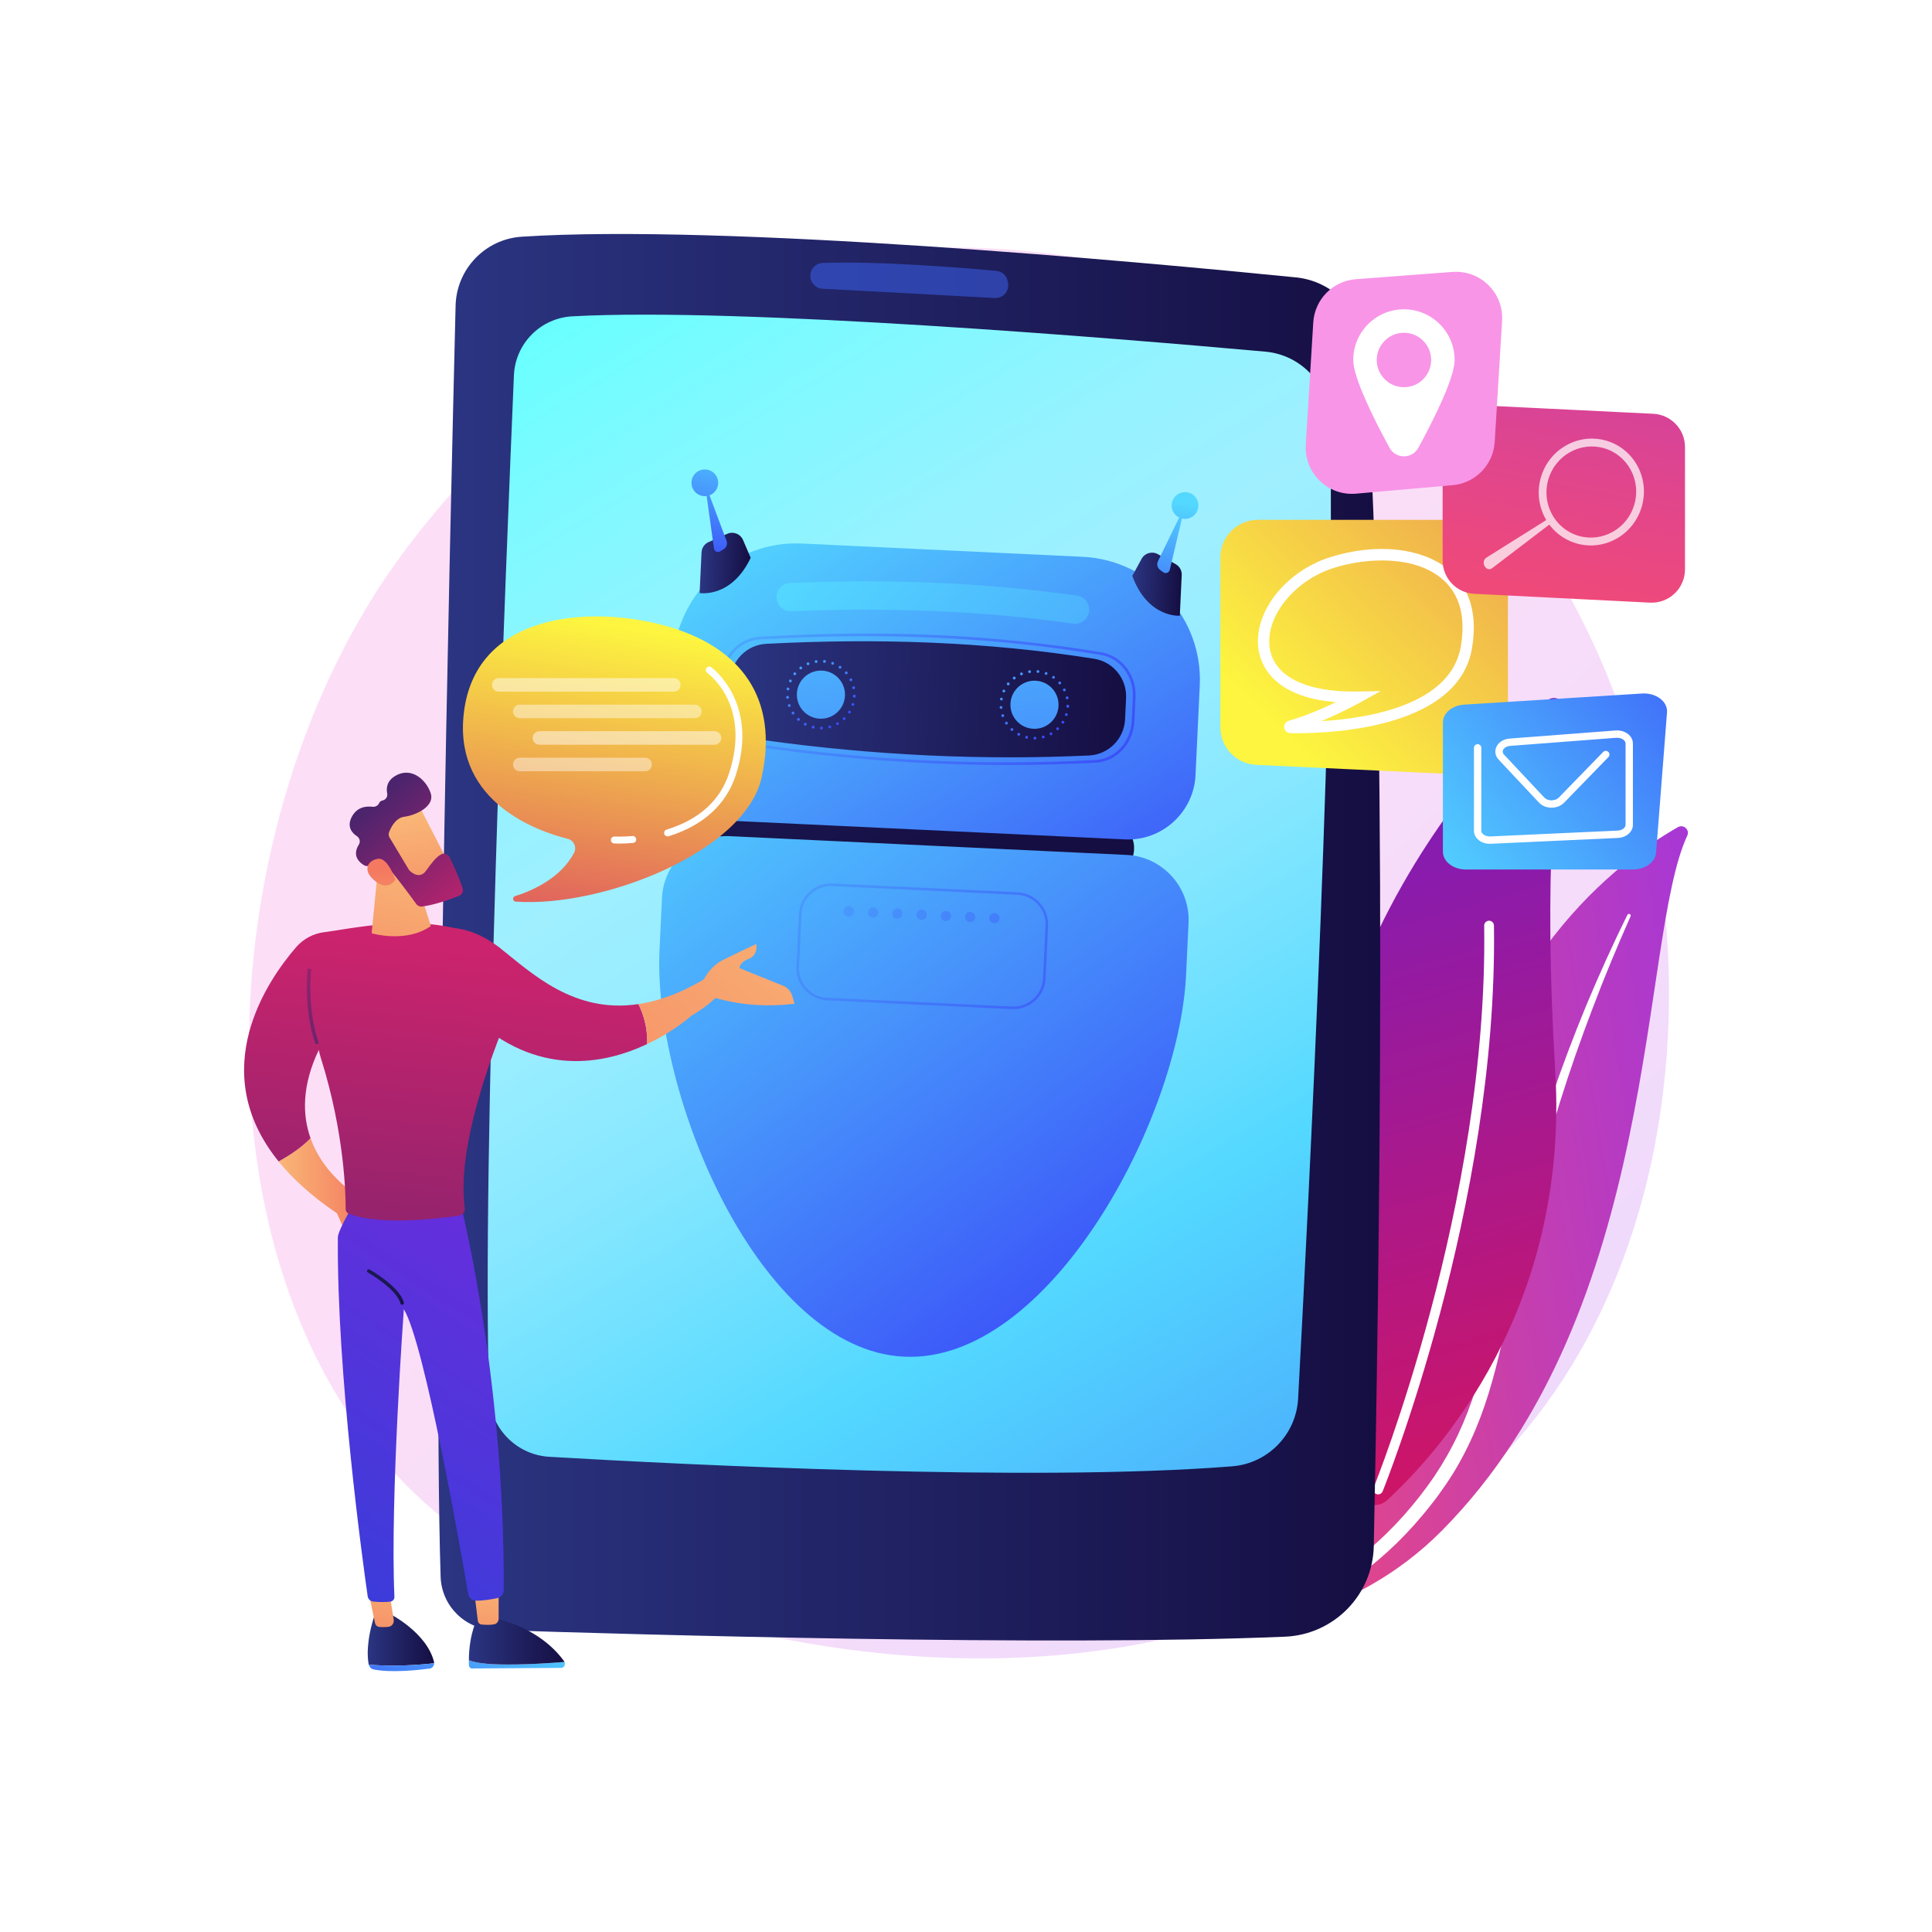 <svg xmlns="http://www.w3.org/2000/svg" xmlns:xlink="http://www.w3.org/1999/xlink" x="0px" y="0px" viewBox="0 0 3710 3710" style="enable-background:new 0 0 3710 3710;" xml:space="preserve"><g id="Background">	<g>		<g>			<rect style="fill:#FFFFFF;" width="3710" height="3710"></rect>		</g>	</g></g><g id="Illustration">	<g>		<linearGradient id="SVGID_1_" gradientUnits="userSpaceOnUse" x1="3454.125" y1="3626.541" x2="1531.41" y2="1579.78">			<stop offset="0" style="stop-color:#B37CFF"></stop>			<stop offset="1" style="stop-color:#F895E7"></stop>		</linearGradient>		<path style="opacity:0.3;fill:url(#SVGID_1_);" d="M2876.832,2805.389c-70.979,73.163-134.488,116.17-183.113,148.637   c-474.229,316.647-1016.326,225.382-1183.929,194.188c-270.406-50.328-498.667-85.833-694.783-263.016   C369.371,2482.583,391.046,1642.7,731.566,1122.429c40.376-61.689,380.38-565.682,923.65-636.698   c13.288-1.737,23.202-2.726,31.885-3.645c84.042-8.898,604.838-55.861,1029.494,299.916   c60.788,50.928,158.612,142.788,249.327,282.891C3297.619,1577.169,3298.67,2370.574,2876.832,2805.389z"></path>		<g>							<linearGradient id="SVGID_00000112625340481244625080000017851305017714469248_" gradientUnits="userSpaceOnUse" x1="132.366" y1="3486.225" x2="1211.642" y2="3486.225" gradientTransform="matrix(-0.988 0.155 0.155 0.988 2936.613 -1193.89)">				<stop offset="0" style="stop-color:#A737D5"></stop>				<stop offset="1" style="stop-color:#EF497A"></stop>			</linearGradient>			<path style="fill:url(#SVGID_00000112625340481244625080000017851305017714469248_);" d="M3240.053,1604.678    c5.222-11.193-7.188-22.459-17.921-16.347c-108.994,62.057-382.774,260.566-434.782,710.206    c-65.253,564.141-227.594,736.619-399.088,824.368c0,0,208.979-10.349,380.65-183.692    C3190.403,2513.615,3147.201,1803.693,3240.053,1604.678z"></path>			<path style="fill:#FFFFFF;" d="M3131.172,1759.561c-25.818,58.333-50.472,117.144-72.94,176.773    c-22.777,59.5-43.741,119.664-62.799,180.394c-18.823,60.798-36.503,121.94-51.56,183.743    c-15.333,61.732-27.998,124.052-40.495,186.668c-12.839,62.51-25.418,125.555-44.489,187.505    c-18.975,61.837-45.636,122.403-82.574,176.302c-9.223,13.429-18.726,26.742-28.919,39.362    c-9.964,12.815-20.497,25.192-31.248,37.375c-21.628,24.265-44.903,47.136-69.77,68.176    c-49.847,41.959-106.046,76.295-165.174,102.568c-6.223,2.765-13.509-0.038-16.275-6.262c-2.715-6.111-0.061-13.247,5.928-16.121    l0.042-0.02c14.2-6.797,28.305-13.749,42.052-21.305c6.935-3.669,13.693-7.638,20.523-11.478    c6.675-4.094,13.513-7.93,20.055-12.226c26.451-16.736,51.696-35.31,75.441-55.658c47.64-40.419,89.485-88.167,124.863-139.595    c17.404-25.922,32.867-53.081,46.187-81.336c13.299-28.268,24.448-57.601,33.93-87.593    c18.979-60.017,31.945-122.315,45.233-184.729c13.372-62.411,27.238-125.035,43.659-186.991    c8.126-30.996,16.808-61.843,26.038-92.519c4.526-15.364,9.35-30.637,14.145-45.916c4.942-15.234,9.967-30.438,15.115-45.598    c20.705-60.605,43.25-120.549,67.656-179.698c24.689-59.031,50.938-117.387,79.389-174.633c0.814-1.637,2.799-2.303,4.435-1.49    C3131.208,1756.05,3131.88,1757.954,3131.172,1759.561z"></path>		</g>		<g>			<g>									<linearGradient id="SVGID_00000181776088115897199180000006418767267456413318_" gradientUnits="userSpaceOnUse" x1="-3492.276" y1="-205.435" x2="-2095.894" y2="-205.435" gradientTransform="matrix(-0.276 -0.961 -0.961 0.276 1836.449 -511.584)">					<stop offset="0" style="stop-color:#CE1567"></stop>					<stop offset="1" style="stop-color:#7A1DBC"></stop>				</linearGradient>				<path style="fill:url(#SVGID_00000181776088115897199180000006418767267456413318_);" d="M2608.746,2868.097     c8.292,22.523,36.892,29.259,54.576,13.032c97.583-89.532,350.59-367.622,323.185-823.976     c-23.143-385.37,0.93-596.533,18.501-691.636c3.715-20.11-20.402-33.275-35.334-19.302     C2804.925,1500.38,2308.295,2051.947,2608.746,2868.097z"></path>				<path style="fill:#FFFFFF;" d="M2641.244,2868.116c0.498,0.326,1.032,0.608,1.604,0.841c4.79,1.957,10.261-0.341,12.218-5.131     c2.218-5.431,221.716-549.276,213.744-1086.561c-0.079-5.17-4.334-9.304-9.51-9.232c-5.175,0.079-9.307,4.334-9.232,9.51     c7.916,533.374-210.148,1073.802-212.35,1079.197C2635.992,2860.96,2637.569,2865.706,2641.244,2868.116z"></path>			</g>		</g>		<g>			<g>									<linearGradient id="SVGID_00000179617956500896304280000003760134665113352119_" gradientUnits="userSpaceOnUse" x1="841.73" y1="1799.778" x2="2650.445" y2="1799.778">					<stop offset="0" style="stop-color:#2B3582"></stop>					<stop offset="1" style="stop-color:#150E42"></stop>				</linearGradient>				<path style="fill:url(#SVGID_00000179617956500896304280000003760134665113352119_);" d="M874.874,587.005     c-10.668,430.324-45.267,1914.675-28.75,2440.684c1.75,55.726,46.422,100.453,102.146,102.277     c275.61,9.019,1068.463,31.879,1519.268,12.966c93.896-3.939,168.563-79.996,170.513-173.954     c9.368-451.681,30.036-1722.087-19.09-2304.06c-5.885-69.729-60.615-125.257-130.245-132.223     c-300.152-30.027-1097.35-103.423-1486.818-78.149C931.658,459.103,876.618,516.637,874.874,587.005z"></path>									<linearGradient id="SVGID_00000030456440156366985590000015477043240778176641_" gradientUnits="userSpaceOnUse" x1="1044.076" y1="573.649" x2="3353.263" y2="4411.454">					<stop offset="0.013" style="stop-color:#6AFFFF"></stop>					<stop offset="0.071" style="stop-color:#7CFAFF"></stop>					<stop offset="0.169" style="stop-color:#96F2FF"></stop>					<stop offset="0.228" style="stop-color:#9FEFFF"></stop>					<stop offset="0.277" style="stop-color:#98EDFF"></stop>					<stop offset="0.347" style="stop-color:#85E7FF"></stop>					<stop offset="0.431" style="stop-color:#65DDFF"></stop>					<stop offset="0.472" style="stop-color:#53D8FF"></stop>					<stop offset="0.964" style="stop-color:#3840F7"></stop>				</linearGradient>				<path style="fill:url(#SVGID_00000030456440156366985590000015477043240778176641_);" d="M986.863,720.716     c-15.054,352.432-62.534,1524.892-47.464,1958.444c2.202,63.37,52.148,114.608,115.447,118.313     c260.623,15.252,929.098,48.881,1311.368,18.27c68.834-5.511,122.85-61.18,126.564-130.134     c19.373-359.556,74.994-1451.28,60.549-1879.973c-2.305-68.388-55.28-124.24-123.434-130.359     c-281.952-25.315-1006.103-85.549-1330.944-67.825C1037.97,610.778,989.468,659.701,986.863,720.716z"></path>				<path style="opacity:0.5;fill:#3F67F9;" d="M1556.015,529.738L1556.015,529.738c0,13.204,10.291,24.094,23.476,24.784     c65.098,3.409,248.478,13.055,330.433,17.81c16.159,0.938,28.842-13.588,25.777-29.481l-0.523-2.712     c-2.092-10.845-11.086-19.008-22.084-20.015c-55.398-5.076-222.557-19.151-333.31-15.198     C1566.48,505.402,1556.015,516.425,1556.015,529.738z"></path>			</g>			<g>									<linearGradient id="SVGID_00000040538196094676426230000010545386849405064074_" gradientUnits="userSpaceOnUse" x1="1344.487" y1="532.376" x2="1920.046" y2="1629.751" gradientTransform="matrix(0.999 0.047 -0.047 0.999 -34.282 -48.2)">					<stop offset="0" style="stop-color:#2B3582"></stop>					<stop offset="1" style="stop-color:#150E42"></stop>				</linearGradient>				<path style="fill:url(#SVGID_00000040538196094676426230000010545386849405064074_);" d="M2119.657,1684.12l-685.591-32.431     c-30.519-1.444-54.308-27.595-52.864-58.113v0c1.443-30.518,27.595-54.307,58.113-52.863l685.591,32.43     c30.519,1.444,54.308,27.595,52.864,58.114l0,0C2176.326,1661.775,2150.175,1685.563,2119.657,1684.12z"></path>									<linearGradient id="SVGID_00000025425245935515013970000013760645402173519512_" gradientUnits="userSpaceOnUse" x1="1601.959" y1="901.422" x2="2316.348" y2="1930.481" gradientTransform="matrix(0.999 0.047 -0.047 0.999 -34.282 -48.2)">					<stop offset="0" style="stop-color:#53D8FF"></stop>					<stop offset="1" style="stop-color:#3840F7"></stop>				</linearGradient>				<path style="fill:url(#SVGID_00000025425245935515013970000013760645402173519512_);" d="M2295.746,1488.536     c-3.368,71.21-64.387,126.717-135.598,123.349l-752.177-35.581c-71.21-3.368-126.717-64.387-123.348-135.598l8.146-172.22     c6.138-129.761,117.328-230.906,247.089-224.768l539.266,25.509c129.761,6.138,230.907,117.328,224.769,247.089     L2295.746,1488.536z"></path>									<linearGradient id="SVGID_00000107571087757125354470000014114811964402550162_" gradientUnits="userSpaceOnUse" x1="1428.913" y1="1309.176" x2="2428.805" y2="2563.361" gradientTransform="matrix(0.999 0.047 -0.047 0.999 -34.282 -48.2)">					<stop offset="0" style="stop-color:#53D8FF"></stop>					<stop offset="1" style="stop-color:#3840F7"></stop>				</linearGradient>				<path style="fill:url(#SVGID_00000107571087757125354470000014114811964402550162_);" d="M1401.501,1605.658l762.318,36.06     c68.421,3.237,121.755,61.866,118.518,130.288l-4.731,100.018c-13.153,278.059-263.317,746.348-541.375,733.194h-0.001     c-278.059-13.153-482.901-502.965-469.748-781.024l4.731-100.018C1274.45,1655.755,1333.079,1602.422,1401.501,1605.658z"></path>				<g>											<linearGradient id="SVGID_00000028324265318364167010000012894829098577414547_" gradientUnits="userSpaceOnUse" x1="1499.142" y1="1302.915" x2="2259.858" y2="1302.915" gradientTransform="matrix(0.999 0.047 -0.047 0.999 -34.282 -48.2)">						<stop offset="0" style="stop-color:#2B3582"></stop>						<stop offset="1" style="stop-color:#150E42"></stop>					</linearGradient>					<path style="fill:url(#SVGID_00000028324265318364167010000012894829098577414547_);" d="M2160.46,1381.333      c-1.775,37.521-31.752,67.664-69.274,69.414c-203.094,9.471-412.867,0.122-627.864-29.894      c-37.306-5.209-64.509-38.068-62.729-75.694l1.866-39.446c1.769-37.404,31.596-67.458,68.991-69.396      c210.818-10.923,420.915-4.645,629.874,28.782c36.568,5.85,62.817,38.447,61.067,75.438L2160.46,1381.333z"></path>					<g>													<linearGradient id="SVGID_00000089574340499100206910000002778800689064961455_" gradientUnits="userSpaceOnUse" x1="1611.043" y1="950.492" x2="1805.261" y2="2038.443" gradientTransform="matrix(0.999 0.047 -0.047 0.999 -34.282 -48.2)">							<stop offset="0" style="stop-color:#53D8FF"></stop>							<stop offset="1" style="stop-color:#3840F7"></stop>						</linearGradient>						<path style="fill:url(#SVGID_00000089574340499100206910000002778800689064961455_);" d="M1622.553,1336.114       c-1.206,25.492-22.849,45.18-48.341,43.974c-25.492-1.206-45.179-22.848-43.974-48.34       c1.206-25.492,22.849-45.18,48.341-43.974C1604.071,1288.98,1623.759,1310.622,1622.553,1336.114z"></path>													<linearGradient id="SVGID_00000167368262723496224840000013060765741694254483_" gradientUnits="userSpaceOnUse" x1="2008.929" y1="879.444" x2="2203.148" y2="1967.392" gradientTransform="matrix(0.999 0.047 -0.047 0.999 -34.282 -48.2)">							<stop offset="0" style="stop-color:#53D8FF"></stop>							<stop offset="1" style="stop-color:#3840F7"></stop>						</linearGradient>						<path style="fill:url(#SVGID_00000167368262723496224840000013060765741694254483_);" d="M2032.669,1355.514       c-1.206,25.492-22.849,45.179-48.341,43.974c-25.492-1.206-45.18-22.849-43.974-48.341       c1.206-25.492,22.849-45.179,48.341-43.974C2014.188,1308.379,2033.875,1330.022,2032.669,1355.514z"></path>					</g>											<linearGradient id="SVGID_00000173153545752284306380000001460008715210227621_" gradientUnits="userSpaceOnUse" x1="1576.208" y1="1172.957" x2="1721.871" y2="1368.82" gradientTransform="matrix(0.999 0.047 -0.047 0.999 -34.282 -48.2)">						<stop offset="0" style="stop-color:#53D8FF"></stop>						<stop offset="1" style="stop-color:#3840F7"></stop>					</linearGradient>					<path style="fill:url(#SVGID_00000173153545752284306380000001460008715210227621_);" d="M1574.749,1398.187      c-0.026-1.534,1.169-2.761,2.654-2.79l0,0c1.534-0.027,2.762,1.168,2.788,2.703l0,0c0.029,1.483-1.166,2.713-2.7,2.74l0,0      c-0.048-0.002-0.099-0.005-0.146-0.007l0,0C1575.914,1400.765,1574.732,1399.62,1574.749,1398.187z M1560.817,1399.061      c-1.465-0.366-2.334-1.841-2.018-3.308l0,0c0.366-1.467,1.844-2.384,3.308-2.018l0,0c1.467,0.366,2.338,1.791,2.021,3.308l0,0      c-0.309,1.269-1.488,2.152-2.769,2.092l0,0C1561.161,1399.125,1561.014,1399.07,1560.817,1399.061z M1590.745,1396.571      c-0.378-1.451,0.436-2.946,1.936-3.319l0,0c1.454-0.426,2.946,0.436,3.322,1.888l0,0c0.426,1.454-0.436,2.946-1.89,3.37l0,0      l0,0l0,0c-0.301,0.084-0.595,0.071-0.843,0.059l0,0C1592.086,1398.512,1591.083,1397.775,1590.745,1396.571z M1545.13,1393.129      c-1.35-0.708-1.815-2.36-1.111-3.661l0,0c0.658-1.354,2.311-1.87,3.663-1.162l0,0c1.35,0.706,1.817,2.36,1.111,3.661l0,0      c-0.492,1.015-1.505,1.51-2.541,1.461l0,0C1545.909,1393.412,1545.516,1393.345,1545.13,1393.129z M1605.883,1391.06      c-0.777-1.323-0.303-2.981,1.018-3.759l0,0c1.271-0.731,2.93-0.257,3.71,1.016l0,0c0.73,1.319,0.303,2.981-1.018,3.759l0,0l0,0      l0,0c-0.459,0.275-1.006,0.348-1.5,0.325l0,0C1607.207,1392.358,1606.34,1391.87,1605.883,1391.06z M1531.401,1383.481      c-1.092-0.99-1.206-2.726-0.165-3.862l0,0c0.99-1.09,2.725-1.158,3.865-0.165l0,0c1.09,0.993,1.155,2.724,0.163,3.865l0,0      c-0.572,0.615-1.379,0.922-2.168,0.885l0,0C1532.505,1384.176,1531.871,1383.95,1531.401,1383.481z M1619.12,1381.946      c-1.037-1.087-1.004-2.816,0.085-3.901l0,0c1.087-1.035,2.814-1.004,3.851,0.083l0,0c1.037,1.087,1.004,2.816-0.083,3.853l0,0      l0,0l0,0c-0.57,0.564-1.272,0.78-2.012,0.745l0,0C1620.269,1382.693,1619.64,1382.415,1619.12,1381.946z M1520.485,1370.756      c-0.83-1.275-0.454-2.94,0.77-3.77l0,0c1.275-0.83,2.99-0.503,3.821,0.772l0,0c0.831,1.275,0.455,2.94-0.82,3.768l0,0      c-0.462,0.325-1.062,0.495-1.606,0.469l0,0C1521.811,1371.956,1520.992,1371.521,1520.485,1370.756z M1629.728,1369.793      c-1.297-0.802-1.663-2.451-0.911-3.751l0,0c0.805-1.296,2.502-1.661,3.751-0.909l0,0c1.297,0.803,1.711,2.502,0.911,3.751l0,0      l0,0l0,0c-0.538,0.913-1.498,1.363-2.486,1.316l0,0C1630.6,1370.182,1630.111,1370.059,1629.728,1369.793z M1513.088,1355.723      L1513.088,1355.723L1513.088,1355.723c-0.477-1.405,0.289-3.001,1.697-3.477l0,0c1.406-0.479,2.953,0.287,3.478,1.695l0,0      c0.479,1.408-0.289,3.003-1.695,3.48l0,0c-0.351,0.083-0.701,0.165-1.047,0.148l0,0      C1514.485,1357.52,1513.48,1356.831,1513.088,1355.723z M1636.984,1355.405c-1.465-0.415-2.281-1.938-1.816-3.398l0,0      c0.46-1.412,1.983-2.231,3.398-1.816l0,0c1.46,0.465,2.279,1.985,1.816,3.397l0,0c0,0,0,0-0.002,0.048l0,0      c-0.352,1.171-1.526,1.956-2.76,1.897l0,0C1637.422,1355.525,1637.179,1355.465,1636.984,1355.405z M1509.663,1339.298      c-0.128-1.488,1.024-2.819,2.512-2.947l0,0c1.491-0.125,2.819,1.024,2.947,2.512l0,0c0.127,1.49-1.024,2.819-2.512,2.947l0,0      c-0.099-0.005-0.246-0.011-0.345-0.016l0,0C1510.933,1341.73,1509.795,1340.689,1509.663,1339.298z M1637.81,1336.858      c0.002-0.051,0.002-0.051,0.005-0.099l0,0c0.002-0.051,0.005-0.099,0.01-0.198l0,0c0.07-1.481,1.313-2.658,2.843-2.586l0,0      c1.479,0.07,2.653,1.362,2.584,2.843l0,0c-0.002,0.048-0.005,0.099-0.007,0.147l0,0c-0.002,0.051-0.005,0.099-0.007,0.149l0,0      c-0.07,1.478-1.311,2.656-2.84,2.584l0,0C1638.915,1339.628,1637.74,1338.337,1637.81,1336.858z M1637.824,1336.562      L1637.824,1336.562L1637.824,1336.562l-0.002,0.048l0,0C1637.824,1336.562,1637.822,1336.61,1637.824,1336.562z       M1512.679,1325.699c-1.52-0.269-2.493-1.651-2.273-3.124l0,0c0.27-1.518,1.699-2.488,3.168-2.223l0,0      c1.474,0.22,2.493,1.651,2.225,3.122l0,0c-0.213,1.373-1.444,2.353-2.826,2.287l0,0      C1512.874,1325.757,1512.777,1325.703,1512.679,1325.699z M1636.573,1321.226c-0.327-1.447,0.634-2.934,2.081-3.214l0,0      c1.497-0.325,2.937,0.634,3.264,2.083l0,0c0.275,1.495-0.634,2.937-2.133,3.261l0,0c-0.248,0.036-0.445,0.027-0.691,0.016l0,0      C1637.908,1323.317,1636.811,1322.473,1636.573,1321.226z M1516.679,1310.119c-1.357-0.61-1.971-2.22-1.361-3.625l0,0      c0.607-1.355,2.22-1.971,3.625-1.361l0,0c1.354,0.607,1.971,2.22,1.359,3.624l0,0c-0.492,1.015-1.561,1.657-2.647,1.606l0,0      C1517.361,1310.349,1517.019,1310.234,1516.679,1310.119z M1631.525,1306.703L1631.525,1306.703      c-0.676-1.367-0.103-3.022,1.213-3.65l0,0c1.367-0.676,2.972-0.156,3.65,1.211l0,0l0,0l0,0c0.676,1.366,0.154,2.973-1.213,3.65      l0,0c-0.454,0.225-0.902,0.303-1.346,0.282l0,0C1632.89,1308.151,1631.977,1307.613,1631.525,1306.703z M1524.511,1296.053      c-1.188-0.995-1.403-2.686-0.459-3.877l0,0c0.945-1.14,2.686-1.355,3.826-0.413l0,0c1.191,0.947,1.408,2.637,0.461,3.828l0,0      c-0.577,0.714-1.434,1.069-2.272,1.029l0,0C1525.526,1296.596,1524.94,1296.421,1524.511,1296.053z M1622.99,1293.842      L1622.99,1293.842c-0.984-1.135-0.854-2.86,0.281-3.844l0,0c1.183-0.982,2.906-0.85,3.892,0.283l0,0      c0.984,1.135,0.852,2.86-0.281,3.844l0,0c-0.568,0.468-1.268,0.681-1.911,0.651l0,0      C1624.232,1294.741,1623.504,1294.46,1622.99,1293.842z M1535.547,1284.316c-0.883-1.179-0.652-2.896,0.529-3.83l0,0      c1.227-0.881,2.896-0.655,3.83,0.526l0,0c0.881,1.229,0.652,2.949-0.526,3.832l0,0c-0.565,0.417-1.164,0.587-1.808,0.556l0,0      C1536.832,1285.366,1536.06,1284.984,1535.547,1284.316z M1611.564,1283.514L1611.564,1283.514      c-1.244-0.85-1.509-2.594-0.661-3.789l0,0c0.85-1.244,2.594-1.557,3.789-0.709l0,0l0,0l0,0c1.244,0.899,1.559,2.594,0.709,3.84      l0,0c-0.579,0.762-1.489,1.165-2.378,1.123l0,0C1612.533,1283.955,1612.044,1283.833,1611.564,1283.514z M1549.152,1275.717      c-0.575-1.412,0.094-3.012,1.456-3.59l0,0c1.411-0.575,3.01,0.094,3.586,1.504l0,0c0.58,1.362-0.09,2.963-1.502,3.538l0,0      c-0.354,0.181-0.753,0.261-1.148,0.242l0,0C1550.507,1277.362,1549.551,1276.723,1549.152,1275.717z M1597.964,1276.343      L1597.964,1276.343c-1.407-0.559-2.125-2.125-1.614-3.535l0,0c0.513-1.41,2.08-2.127,3.536-1.563l0,0c0,0,0,0-0.051-0.002l0,0      c1.46,0.513,2.178,2.08,1.616,3.487l0,0c-0.403,1.168-1.522,1.856-2.656,1.803l0,0      C1598.499,1276.518,1598.205,1276.454,1597.964,1276.343z M1564.465,1270.755c-0.226-1.493,0.829-2.877,2.319-3.052l0,0      c1.493-0.226,2.879,0.778,3.105,2.271l0,0c0.178,1.493-0.829,2.879-2.321,3.105l0,0c-0.2,0.038-0.347,0.032-0.544,0.022l0,0      C1565.791,1273.043,1564.648,1272.098,1564.465,1270.755z M1582.953,1272.817L1582.953,1272.817      c-1.474-0.169-2.598-1.506-2.427-3.031l0,0c0.168-1.477,1.506-2.55,3.033-2.427l0,0l0,0l0,0      c1.474,0.169,2.548,1.504,2.427,3.03l0,0c-0.167,1.426-1.453,2.502-2.836,2.437l0,0      C1583.052,1272.821,1583.004,1272.819,1582.953,1272.817z"></path>											<linearGradient id="SVGID_00000106860091788271582310000015263449174609254021_" gradientUnits="userSpaceOnUse" x1="1986.55" y1="1172.937" x2="2132.214" y2="1368.8" gradientTransform="matrix(0.999 0.047 -0.047 0.999 -34.282 -48.2)">						<stop offset="0" style="stop-color:#53D8FF"></stop>						<stop offset="1" style="stop-color:#3840F7"></stop>					</linearGradient>					<path style="fill:url(#SVGID_00000106860091788271582310000015263449174609254021_);" d="M1984.641,1417.576      c-0.026-1.534,1.169-2.761,2.654-2.79l0,0c1.534-0.026,2.762,1.169,2.788,2.703l0,0c0.029,1.483-1.166,2.713-2.7,2.74l0,0      c-0.048-0.002-0.099-0.005-0.146-0.007l0,0C1985.806,1420.154,1984.624,1419.009,1984.641,1417.576z M1970.709,1418.45      c-1.465-0.366-2.334-1.841-2.018-3.308l0,0c0.366-1.467,1.844-2.384,3.308-2.018l0,0c1.467,0.366,2.339,1.79,2.021,3.308l0,0      c-0.309,1.269-1.487,2.153-2.768,2.092l0,0C1971.053,1418.515,1970.906,1418.459,1970.709,1418.45z M2000.636,1415.96      c-0.378-1.452,0.436-2.946,1.936-3.319l0,0c1.454-0.426,2.946,0.436,3.322,1.888l0,0c0.426,1.454-0.436,2.946-1.89,3.37l0,0      l0,0l0,0c-0.301,0.085-0.595,0.071-0.843,0.059l0,0C2001.978,1417.902,2000.975,1417.164,2000.636,1415.96z M1955.022,1412.518      c-1.35-0.708-1.815-2.359-1.111-3.661l0,0c0.658-1.355,2.311-1.87,3.663-1.162l0,0c1.35,0.706,1.817,2.36,1.111,3.661l0,0      c-0.492,1.015-1.505,1.51-2.541,1.461l0,0C1955.801,1412.801,1955.408,1412.734,1955.022,1412.518z M2015.775,1410.449      c-0.777-1.323-0.303-2.981,1.018-3.759l0,0c1.271-0.731,2.93-0.257,3.71,1.016l0,0c0.729,1.319,0.303,2.981-1.018,3.759l0,0      l0,0l0,0c-0.459,0.275-1.006,0.348-1.5,0.325l0,0C2017.099,1411.748,2016.232,1411.26,2015.775,1410.449z M1941.293,1402.871      c-1.092-0.991-1.206-2.727-0.165-3.863l0,0c0.99-1.09,2.724-1.158,3.865-0.165l0,0c1.09,0.993,1.155,2.724,0.163,3.865l0,0      c-0.573,0.615-1.379,0.922-2.168,0.885l0,0C1942.397,1403.565,1941.764,1403.339,1941.293,1402.871z M2029.011,1401.335      c-1.037-1.087-1.004-2.816,0.085-3.901l0,0c1.087-1.035,2.814-1.004,3.851,0.083l0,0c1.037,1.087,1.004,2.816-0.083,3.853l0,0      l0,0l0,0c-0.57,0.565-1.273,0.78-2.012,0.745l0,0C2030.161,1402.082,2029.532,1401.804,2029.011,1401.335z M1930.377,1390.145      c-0.83-1.275-0.454-2.94,0.77-3.77l0,0c1.275-0.83,2.99-0.503,3.821,0.772l0,0c0.831,1.275,0.455,2.939-0.82,3.767l0,0      c-0.462,0.326-1.062,0.495-1.606,0.47l0,0C1931.703,1391.345,1930.884,1390.91,1930.377,1390.145z M2039.62,1389.182      c-1.297-0.802-1.663-2.451-0.911-3.75l0,0c0.805-1.297,2.502-1.661,3.751-0.909l0,0c1.297,0.802,1.711,2.502,0.911,3.75l0,0      l0,0l0,0c-0.538,0.913-1.498,1.363-2.486,1.316l0,0C2040.492,1389.571,2040.003,1389.449,2039.62,1389.182z M1922.98,1375.113      L1922.98,1375.113L1922.98,1375.113c-0.477-1.406,0.289-3.001,1.697-3.478l0,0c1.406-0.479,2.953,0.287,3.478,1.695l0,0      c0.479,1.408-0.289,3.003-1.695,3.48l0,0c-0.351,0.083-0.701,0.165-1.047,0.148l0,0      C1924.377,1376.91,1923.372,1376.22,1922.98,1375.113z M2046.876,1374.794c-1.465-0.415-2.281-1.938-1.816-3.397l0,0      c0.46-1.412,1.983-2.231,3.398-1.816l0,0c1.46,0.465,2.279,1.985,1.816,3.397l0,0c0,0,0,0-0.002,0.048l0,0      c-0.352,1.171-1.526,1.955-2.759,1.897l0,0C2047.314,1374.914,2047.071,1374.854,2046.876,1374.794z M1919.555,1358.687      c-0.127-1.488,1.024-2.819,2.512-2.946l0,0c1.491-0.125,2.819,1.024,2.947,2.512l0,0c0.127,1.49-1.024,2.819-2.512,2.947l0,0      c-0.099-0.005-0.246-0.011-0.345-0.016l0,0C1920.825,1361.12,1919.687,1360.078,1919.555,1358.687z M2047.702,1356.247      c0.002-0.051,0.002-0.051,0.005-0.099l0,0c0.002-0.051,0.005-0.099,0.01-0.198l0,0c0.07-1.481,1.313-2.658,2.843-2.586l0,0      c1.479,0.07,2.653,1.361,2.583,2.843l0,0c-0.002,0.048-0.005,0.099-0.007,0.146l0,0c-0.002,0.051-0.005,0.099-0.007,0.149l0,0      c-0.07,1.479-1.31,2.656-2.84,2.584l0,0C2048.807,1359.017,2047.632,1357.726,2047.702,1356.247z M2047.717,1355.951      L2047.717,1355.951L2047.717,1355.951l-0.002,0.048l0,0C2047.717,1355.951,2047.714,1355.999,2047.717,1355.951z       M1922.571,1345.088c-1.52-0.27-2.493-1.651-2.273-3.125l0,0c0.27-1.518,1.699-2.488,3.168-2.223l0,0      c1.474,0.22,2.493,1.651,2.225,3.122l0,0c-0.213,1.373-1.444,2.353-2.826,2.288l0,0      C1922.766,1345.146,1922.67,1345.093,1922.571,1345.088z M2046.465,1340.615c-0.327-1.447,0.634-2.934,2.081-3.214l0,0      c1.497-0.325,2.937,0.634,3.264,2.083l0,0c0.275,1.495-0.634,2.937-2.134,3.261l0,0c-0.248,0.036-0.445,0.027-0.691,0.016l0,0      C2047.8,1342.706,2046.703,1341.862,2046.465,1340.615z M1926.571,1329.508c-1.357-0.61-1.971-2.22-1.361-3.625l0,0      c0.607-1.354,2.22-1.971,3.625-1.361l0,0c1.354,0.607,1.971,2.22,1.359,3.625l0,0c-0.492,1.015-1.561,1.657-2.647,1.605l0,0      C1927.253,1329.738,1926.911,1329.623,1926.571,1329.508z M2041.417,1326.092L2041.417,1326.092      c-0.676-1.367-0.103-3.022,1.213-3.65l0,0c1.367-0.676,2.972-0.157,3.65,1.21l0,0l0,0l0,0c0.676,1.367,0.154,2.974-1.213,3.65      l0,0c-0.454,0.224-0.902,0.302-1.346,0.281l0,0C2042.782,1327.54,2041.869,1327.002,2041.417,1326.092z M1934.403,1315.442      c-1.189-0.995-1.403-2.685-0.459-3.877l0,0c0.945-1.14,2.686-1.355,3.826-0.413l0,0c1.191,0.947,1.408,2.637,0.461,3.828l0,0      c-0.577,0.714-1.434,1.069-2.272,1.03l0,0C1935.418,1315.985,1934.832,1315.81,1934.403,1315.442z M2032.882,1313.231      L2032.882,1313.231c-0.984-1.135-0.854-2.86,0.281-3.844l0,0c1.183-0.982,2.906-0.849,3.892,0.283l0,0      c0.984,1.135,0.852,2.86-0.281,3.844l0,0c-0.568,0.468-1.268,0.681-1.911,0.651l0,0      C2034.124,1314.13,2033.396,1313.849,2032.882,1313.231z M1945.439,1303.705c-0.883-1.179-0.652-2.896,0.529-3.83l0,0      c1.227-0.881,2.896-0.655,3.83,0.526l0,0c0.881,1.229,0.652,2.949-0.526,3.832l0,0c-0.565,0.417-1.164,0.587-1.808,0.556l0,0      C1946.724,1304.755,1945.952,1304.374,1945.439,1303.705z M2021.457,1302.903L2021.457,1302.903      c-1.244-0.85-1.509-2.594-0.661-3.789l0,0c0.85-1.244,2.594-1.557,3.789-0.709l0,0l0,0l0,0c1.244,0.899,1.56,2.594,0.709,3.84      l0,0c-0.579,0.762-1.489,1.165-2.378,1.124l0,0C2022.425,1303.345,2021.936,1303.222,2021.457,1302.903z M1959.044,1295.106      c-0.575-1.413,0.094-3.013,1.456-3.591l0,0c1.411-0.575,3.01,0.094,3.586,1.505l0,0c0.58,1.362-0.09,2.962-1.502,3.537l0,0      c-0.354,0.181-0.753,0.261-1.148,0.242l0,0C1960.399,1296.751,1959.443,1296.112,1959.044,1295.106z M2007.856,1295.733      L2007.856,1295.733c-1.407-0.559-2.125-2.126-1.614-3.536l0,0c0.513-1.409,2.08-2.127,3.536-1.563l0,0c0,0,0,0-0.051-0.002l0,0      c1.46,0.513,2.178,2.08,1.616,3.487l0,0c-0.403,1.168-1.521,1.857-2.656,1.803l0,0      C2008.391,1295.907,2008.097,1295.843,2007.856,1295.733z M1974.357,1290.144c-0.226-1.493,0.829-2.876,2.319-3.052l0,0      c1.493-0.226,2.879,0.778,3.105,2.271l0,0c0.178,1.493-0.828,2.879-2.321,3.105l0,0c-0.2,0.039-0.347,0.032-0.544,0.022l0,0      C1975.683,1292.432,1974.54,1291.487,1974.357,1290.144z M1992.845,1292.206L1992.845,1292.206      c-1.474-0.169-2.598-1.506-2.427-3.031l0,0c0.168-1.476,1.506-2.55,3.033-2.427l0,0l0,0l0,0      c1.474,0.169,2.548,1.503,2.427,3.031l0,0c-0.166,1.426-1.453,2.502-2.836,2.437l0,0      C1992.944,1292.211,1992.896,1292.208,1992.845,1292.206z"></path>				</g>									<linearGradient id="SVGID_00000033341161438514597220000009441768751880218040_" gradientUnits="userSpaceOnUse" x1="2355.887" y1="904.343" x2="2323.373" y2="1196.97" gradientTransform="matrix(0.999 0.047 -0.047 0.999 -34.282 -48.2)">					<stop offset="0" style="stop-color:#53D8FF"></stop>					<stop offset="1" style="stop-color:#3840F7"></stop>				</linearGradient>				<path style="fill:url(#SVGID_00000033341161438514597220000009441768751880218040_);" d="M2249.965,969.509     c-0.669,14.146,10.256,26.157,24.403,26.826c14.146,0.669,26.156-10.256,26.825-24.403     c0.669-14.146-10.256-26.156-24.402-26.825C2262.644,944.437,2250.634,955.363,2249.965,969.509z"></path>									<linearGradient id="SVGID_00000067215080660987885140000008444072029719769221_" gradientUnits="userSpaceOnUse" x1="2260.709" y1="1061.244" x2="2355.435" y2="1061.244" gradientTransform="matrix(0.999 0.047 -0.047 0.999 -34.282 -48.2)">					<stop offset="0" style="stop-color:#2B3582"></stop>					<stop offset="1" style="stop-color:#150E42"></stop>				</linearGradient>				<path style="fill:url(#SVGID_00000067215080660987885140000008444072029719769221_);" d="M2265.567,1182.37     c0,0-61.54,4.934-91.212-76.504l17.845-32.746c6.074-11.146,20.083-15.18,31.155-8.974l34.283,19.218     c7.53,4.221,12.029,12.334,11.621,20.956L2265.567,1182.37z"></path>									<linearGradient id="SVGID_00000016034158616170954780000008807932877423308182_" gradientUnits="userSpaceOnUse" x1="2337.92" y1="902.925" x2="2306.609" y2="1184.719" gradientTransform="matrix(0.999 0.047 -0.047 0.999 -34.282 -48.2)">					<stop offset="0" style="stop-color:#53D8FF"></stop>					<stop offset="1" style="stop-color:#3840F7"></stop>				</linearGradient>				<path style="fill:url(#SVGID_00000016034158616170954780000008807932877423308182_);" d="M2272.606,983.271l-26.282,110.939     c-0.626,2.642-2.536,4.794-5.086,5.729c-2.55,0.935-5.398,0.528-7.584-1.084l-5.907-4.355     c-5.244-3.866-6.984-10.924-4.137-16.785l46.334-95.393C2270.686,980.794,2272.997,981.618,2272.606,983.271z"></path>									<linearGradient id="SVGID_00000063623073448487702210000015381401206866597029_" gradientUnits="userSpaceOnUse" x1="1707.888" y1="962.914" x2="3062.299" y2="2187.715" gradientTransform="matrix(0.999 0.047 -0.047 0.999 -34.282 -48.2)">					<stop offset="0" style="stop-color:#53D8FF"></stop>					<stop offset="1" style="stop-color:#3840F7"></stop>				</linearGradient>				<path style="fill:url(#SVGID_00000063623073448487702210000015381401206866597029_);" d="M1516.989,1173.73     c-13.899-0.657-25.235-11.841-25.821-26.008c-0.619-14.987,11.03-27.637,26.015-28.256     c198.007-8.174,378.244-0.218,550.998,24.324c14.851,2.107,25.178,15.857,23.069,30.706     c-2.11,14.851-15.809,25.19-30.705,23.069c-169.446-24.067-346.446-31.863-541.121-23.828     C1518.604,1173.77,1517.793,1173.768,1516.989,1173.73z"></path>									<linearGradient id="SVGID_00000109012220119689054020000004134972169434247588_" gradientUnits="userSpaceOnUse" x1="1294.334" y1="860.704" x2="2256.213" y2="1588.857" gradientTransform="matrix(0.999 0.047 -0.047 0.999 -34.282 -48.2)">					<stop offset="0" style="stop-color:#53D8FF"></stop>					<stop offset="1" style="stop-color:#3840F7"></stop>				</linearGradient>				<path style="fill:url(#SVGID_00000109012220119689054020000004134972169434247588_);" d="M1779.642,1465.411     c-109.623-5.186-219.864-15.844-330.002-31.944c-40.38-5.902-69.277-43.205-67.217-86.767l2.079-43.957     c2.045-43.225,34.056-77.613,74.461-79.989c238.307-14.004,452.934-4.22,656.151,29.914     c39.323,6.605,67.457,43.783,65.437,86.48l-2.151,45.463c-2.055,43.454-34.199,77.852-74.771,80.01     C1996.78,1470.31,1888.517,1470.562,1779.642,1465.411z M1804.848,1224.988c-110.168-5.211-224.829-4.231-345.586,2.869     c-37.789,2.219-67.733,34.518-69.654,75.128l-2.079,43.957c-1.936,40.925,25.083,75.95,62.852,81.473     c219.188,32.036,438.882,42.501,652.979,31.105c37.939-2.019,68.005-34.327,69.936-75.15l2.15-45.463     c1.898-40.116-24.402-75.025-61.178-81.201C2014.385,1240.927,1911.731,1230.044,1804.848,1224.988z"></path>									<linearGradient id="SVGID_00000180333834927366708600000016851173207757489817_" gradientUnits="userSpaceOnUse" x1="1297.356" y1="1294.548" x2="2317.041" y2="2124.019" gradientTransform="matrix(0.999 0.047 -0.047 0.999 -34.282 -48.2)">					<stop offset="0" style="stop-color:#53D8FF"></stop>					<stop offset="1" style="stop-color:#3840F7"></stop>				</linearGradient>				<path style="fill:url(#SVGID_00000180333834927366708600000016851173207757489817_);" d="M1943.292,1937.774l-355.127-16.798     c-33.996-1.608-60.346-30.574-58.737-64.57l4.783-101.113c1.608-33.997,30.574-60.346,64.57-58.737l355.127,16.798     c33.997,1.608,60.346,30.574,58.737,64.57l-4.783,101.112C2006.254,1913.033,1977.288,1939.382,1943.292,1937.774z      M1598.547,1701.488c-31.277-1.479-57.925,22.761-59.405,54.039l-4.783,101.112c-1.479,31.277,22.761,57.925,54.039,59.405     l355.127,16.798c31.277,1.48,57.925-22.761,59.405-54.038l4.783-101.112c1.479-31.277-22.761-57.925-54.039-59.405     L1598.547,1701.488z"></path>				<g>											<linearGradient id="SVGID_00000051385381165074415600000018268702838234981047_" gradientUnits="userSpaceOnUse" x1="1373.956" y1="1350.652" x2="2252.864" y2="2213.512" gradientTransform="matrix(0.999 0.047 -0.047 0.999 -34.282 -48.2)">						<stop offset="0" style="stop-color:#53D8FF"></stop>						<stop offset="1" style="stop-color:#3840F7"></stop>					</linearGradient>					<path style="fill:url(#SVGID_00000051385381165074415600000018268702838234981047_);" d="M1629.55,1759.803      c-0.64-0.03-1.279-0.111-1.912-0.288c-0.636-0.129-1.219-0.354-1.8-0.628c-0.581-0.276-1.156-0.601-1.682-1.021      c-0.526-0.37-1-0.788-1.42-1.303c-1.739-1.91-2.702-4.526-2.58-7.091c0.123-2.615,1.326-5.079,3.24-6.866      c3.821-3.479,10.432-3.166,13.959,0.66c0.42,0.512,0.792,1.025,1.161,1.585c0.318,0.561,0.589,1.117,0.807,1.72      c0.218,0.653,0.387,1.254,0.455,1.9c0.117,0.647,0.135,1.293,0.104,1.933c-0.03,0.641-0.109,1.279-0.286,1.913      c-0.13,0.639-0.355,1.219-0.631,1.8c-0.276,0.63-0.598,1.159-0.968,1.685c-0.42,0.523-0.839,0.998-1.303,1.42      c-0.469,0.473-1.029,0.842-1.588,1.161c-0.563,0.369-1.119,0.64-1.723,0.86c-0.601,0.218-1.254,0.385-1.899,0.453      C1630.884,1759.815,1630.193,1759.833,1629.55,1759.803z"></path>											<linearGradient id="SVGID_00000181787347532155592020000014540567991555827374_" gradientUnits="userSpaceOnUse" x1="1442.622" y1="1280.731" x2="2321.503" y2="2143.564" gradientTransform="matrix(0.999 0.047 -0.047 0.999 -34.282 -48.2)">						<stop offset="0" style="stop-color:#53D8FF"></stop>						<stop offset="1" style="stop-color:#3840F7"></stop>					</linearGradient>					<path style="fill:url(#SVGID_00000181787347532155592020000014540567991555827374_);" d="M1853.108,1760.491      c0.257-5.426,4.855-9.657,10.281-9.4l0,0c5.474,0.259,9.706,4.908,9.449,10.334l0,0c-0.257,5.426-4.908,9.655-10.382,9.396l0,0      C1857.029,1770.563,1852.851,1765.917,1853.108,1760.491z M1806.496,1758.286c0.257-5.426,4.905-9.655,10.332-9.398l0,0      c5.474,0.259,9.655,4.905,9.398,10.331l0,0c-0.257,5.426-4.857,9.657-10.332,9.398l0,0      C1810.468,1768.361,1806.24,1763.712,1806.496,1758.286z M1759.935,1756.083c0.257-5.426,4.857-9.657,10.331-9.398l0,0      c5.426,0.257,9.655,4.905,9.398,10.331l0,0c-0.257,5.426-4.905,9.655-10.332,9.398l0,0      C1763.859,1766.156,1759.679,1761.51,1759.935,1756.083z M1713.324,1753.879c0.257-5.426,4.905-9.655,10.332-9.398l0,0      c5.474,0.259,9.655,4.905,9.398,10.331l0,0c-0.257,5.426-4.857,9.657-10.332,9.398l0,0      C1717.296,1763.953,1713.067,1759.305,1713.324,1753.879z M1666.763,1751.676c0.257-5.426,4.857-9.656,10.332-9.398l0,0      c5.426,0.257,9.655,4.905,9.398,10.331l0,0c-0.257,5.426-4.905,9.655-10.332,9.398l0,0      C1670.687,1761.749,1666.507,1757.102,1666.763,1751.676z"></path>											<linearGradient id="SVGID_00000078767306887646124390000018313394991190412190_" gradientUnits="userSpaceOnUse" x1="1511.274" y1="1210.757" x2="2390.192" y2="2073.627" gradientTransform="matrix(0.999 0.047 -0.047 0.999 -34.282 -48.2)">						<stop offset="0" style="stop-color:#53D8FF"></stop>						<stop offset="1" style="stop-color:#3840F7"></stop>					</linearGradient>					<path style="fill:url(#SVGID_00000078767306887646124390000018313394991190412190_);" d="M1909.066,1773.025      c-2.615-0.124-5.081-1.278-6.817-3.241c-0.473-0.467-0.844-0.979-1.163-1.537c-0.319-0.558-0.639-1.119-0.858-1.72      c-0.217-0.655-0.385-1.254-0.453-1.902c-0.119-0.647-0.137-1.291-0.107-1.931c0.124-2.615,1.278-5.081,3.239-6.818      c0.466-0.473,0.979-0.844,1.537-1.163c0.563-0.37,1.119-0.64,1.771-0.855c0.604-0.218,1.206-0.387,1.851-0.456      c3.236-0.491,6.59,0.708,8.8,3.134c1.739,1.912,2.656,4.475,2.532,7.09c-0.03,0.641-0.111,1.279-0.288,1.913      c-0.13,0.638-0.355,1.219-0.633,1.85c-0.274,0.578-0.596,1.109-1.016,1.632c-0.37,0.526-0.788,1.001-1.253,1.423      c-0.517,0.47-1.029,0.842-1.588,1.161c-0.561,0.37-1.119,0.64-1.721,0.86c-0.654,0.215-1.254,0.385-1.901,0.453      C1910.35,1773.035,1909.707,1773.055,1909.066,1773.025z"></path>				</g>									<linearGradient id="SVGID_00000056391558109792056390000003368541950041323170_" gradientUnits="userSpaceOnUse" x1="1444.032" y1="803.072" x2="1411.518" y2="1095.696" gradientTransform="matrix(0.999 0.047 -0.047 0.999 -34.282 -48.2)">					<stop offset="0" style="stop-color:#53D8FF"></stop>					<stop offset="1" style="stop-color:#3840F7"></stop>				</linearGradient>				<path style="fill:url(#SVGID_00000056391558109792056390000003368541950041323170_);" d="M1379.093,928.314     c-0.669,14.146-12.679,25.071-26.825,24.402c-14.146-0.669-25.071-12.679-24.402-26.825     c0.669-14.146,12.679-25.071,26.825-24.402C1368.837,902.158,1379.763,914.168,1379.093,928.314z"></path>									<linearGradient id="SVGID_00000075879080437366581030000013834468403126380456_" gradientUnits="userSpaceOnUse" x1="1432.319" y1="1061.286" x2="1527.043" y2="1061.286" gradientTransform="matrix(0.999 0.047 -0.047 0.999 -34.282 -48.2)">					<stop offset="0" style="stop-color:#2B3582"></stop>					<stop offset="1" style="stop-color:#150E42"></stop>				</linearGradient>				<path style="fill:url(#SVGID_00000075879080437366581030000013834468403126380456_);" d="M1343.468,1138.752     c0,0,60.799,10.721,98.027-67.552l-14.674-34.284c-4.995-11.669-18.56-17.009-30.169-11.875l-35.944,15.896     c-7.895,3.491-13.139,11.144-13.547,19.766L1343.468,1138.752z"></path>									<linearGradient id="SVGID_00000165919732737981414640000007274748883727887255_" gradientUnits="userSpaceOnUse" x1="1475.283" y1="812.031" x2="1444.289" y2="1090.972" gradientTransform="matrix(0.999 0.047 -0.047 0.999 -34.282 -48.2)">					<stop offset="0" style="stop-color:#53D8FF"></stop>					<stop offset="1" style="stop-color:#3840F7"></stop>				</linearGradient>				<path style="fill:url(#SVGID_00000165919732737981414640000007274748883727887255_);" d="M1357.994,939.184     c-0.594-1.59-2.973-0.988-2.739,0.693l15.76,113.418c0.359,2.58,1.988,4.808,4.338,5.932s5.108,0.993,7.341-0.348l6.719-4.034     c5.586-3.354,7.984-10.216,5.703-16.32L1357.994,939.184z"></path>			</g>		</g>		<g>							<linearGradient id="SVGID_00000062193087196009738700000008644735846418501562_" gradientUnits="userSpaceOnUse" x1="2463.171" y1="1405.489" x2="3426.703" y2="404.612">				<stop offset="0" style="stop-color:#FDF53F"></stop>				<stop offset="1" style="stop-color:#D93C65"></stop>			</linearGradient>			<path style="fill:url(#SVGID_00000062193087196009738700000008644735846418501562_);" d="M2343.398,1070.662v325.708    c0,38.699,30.407,70.568,69.063,72.385l407.307,19.137c41.311,1.941,75.865-31.028,75.865-72.385v-344.845    c0-40.021-32.444-72.464-72.465-72.464h-407.307C2375.842,998.197,2343.398,1030.641,2343.398,1070.662z"></path>			<path style="fill:#FFFFFF;" d="M2490.951,1407.999c-5.264,0-9.711-0.064-13.234-0.134c-6.014-0.12-10.949-4.549-11.717-10.528    c-0.771-6.021,2.911-11.582,8.756-13.231c31.28-8.766,65.387-23.667,90.501-35.731c-119.772-9.764-143.683-71.277-148.303-99.416    c-11.66-70.959,49.927-151.25,137.283-178.985c89.146-28.28,179.445-18.092,230.083,25.974    c26.908,23.419,56.094,68.263,42.332,148.965C2800.912,1395.9,2565.448,1407.999,2490.951,1407.999z M2480.656,1405.02h0.007    H2480.656z M2478.166,1386.129c0,0,0.021,0,0.028,0C2478.187,1386.129,2478.177,1386.129,2478.166,1386.129z M2651.211,1327.085    l-37.945,21.155c-1.999,1.111-35.398,19.634-76.018,36.622c92.468-5.575,248.904-31.698,267.979-143.601    c9.679-56.801-2.151-100.18-35.172-128.913c-51.226-44.589-141.992-42.99-209.243-21.658    c-76.163,24.184-132.221,95.043-122.414,154.745c8.904,54.197,70.623,84.515,169.377,82.442L2651.211,1327.085z"></path>		</g>		<g>							<linearGradient id="SVGID_00000068667392628365937810000018365179253722338967_" gradientUnits="userSpaceOnUse" x1="3191.459" y1="5.06" x2="2969.669" y2="1137.774">				<stop offset="0" style="stop-color:#A737D5"></stop>				<stop offset="1" style="stop-color:#EF497A"></stop>			</linearGradient>			<path style="fill:url(#SVGID_00000068667392628365937810000018365179253722338967_);" d="M2770.271,842.059v234.286    c0,34.125,26.755,62.258,60.837,63.97l337.309,16.943c36.59,1.838,67.263-27.334,67.263-63.97V858.545    c0-34.159-26.806-62.306-60.924-63.974l-337.309-16.486C2800.889,776.298,2770.271,805.457,2770.271,842.059z"></path>			<g style="opacity:0.73;">				<g>					<path style="fill:#FFFFFF;" d="M3152.669,972.913c15.791-54.479-14.776-111.213-68.272-126.719      c-53.497-15.506-109.665,16.088-125.456,70.567c-15.791,54.479,14.775,111.213,68.272,126.719      C3080.71,1058.986,3136.878,1027.392,3152.669,972.913z M2973.17,920.885c13.471-46.476,61.388-73.43,107.027-60.201      c45.638,13.228,71.714,61.628,58.243,108.105c-13.471,46.477-61.389,73.43-107.027,60.202      C2985.775,1015.762,2959.699,967.362,2973.17,920.885z"></path>				</g>				<g>					<path style="fill:#FFFFFF;" d="M2976.749,993.983l-122.634,76.926c-5.143,3.226-6.563,10.788-3.081,16.411l0.572,0.923      c3.081,4.975,9.093,6.353,13.397,3.07l116.616-88.944L2976.749,993.983z"></path>				</g>			</g>		</g>		<g>							<linearGradient id="SVGID_00000064342567422421305600000010520450283437012127_" gradientUnits="userSpaceOnUse" x1="3139.37" y1="-595.994" x2="2891.646" y2="147.18">				<stop offset="0" style="stop-color:#B37CFF"></stop>				<stop offset="1" style="stop-color:#F895E7"></stop>			</linearGradient>			<path style="fill:url(#SVGID_00000064342567422421305600000010520450283437012127_);" d="M2789.446,931.698l-185.586,16.287    c-54.034,4.742-99.643-39.668-96.343-93.809l14.322-234.959c2.699-44.284,37.687-79.772,81.929-83.099l185.444-13.944    c53.643-4.034,98.511,40.203,95.238,93.898l-14.179,232.617C2867.598,892.554,2833.225,927.856,2789.446,931.698z"></path>			<path style="fill:#FFFFFF;" d="M2695.984,593.944c-53.754,0-97.33,43.576-97.33,97.329c0,34.834,40.873,115.868,69.645,168.596    c11.961,21.918,43.409,21.918,55.37,0c28.772-52.728,69.645-133.761,69.645-168.596    C2793.314,637.52,2749.738,593.944,2695.984,593.944z M2695.984,743.531c-28.861,0-52.258-23.397-52.258-52.258    c0-28.861,23.396-52.258,52.258-52.258c28.861,0,52.258,23.397,52.258,52.258    C2748.242,720.135,2724.845,743.531,2695.984,743.531z"></path>		</g>		<g>							<linearGradient id="SVGID_00000028321507304425004520000018168376110595084199_" gradientUnits="userSpaceOnUse" x1="2730.556" y1="1701.613" x2="3425.158" y2="1162.151">				<stop offset="0" style="stop-color:#53D8FF"></stop>				<stop offset="1" style="stop-color:#3840F7"></stop>			</linearGradient>			<path style="fill:url(#SVGID_00000028321507304425004520000018168376110595084199_);" d="M3135.853,1669.738h-320.648    c-24.523,0-44.402-15.347-44.402-34.279v-248.209c0-17.859,17.762-32.727,40.82-34.167l341.63-21.346    c26.913-1.682,49.524,15.416,47.904,36.224l-20.982,269.555C3178.766,1655.616,3159.341,1669.738,3135.853,1669.738z"></path>			<path style="fill:#FFFFFF;" d="M2860.862,1620.358c-8.913,0-17.242-3.12-23.072-8.688c-4.755-4.545-7.374-10.388-7.374-16.459    v-159.133c0-3.894,3.157-7.052,7.052-7.052c3.894,0,7.052,3.157,7.052,7.052v159.133c0,2.796,1.639,4.945,3.013,6.26    c3.388,3.24,8.801,5.003,14.439,4.755l244.266-11.232c8.443-0.386,15.312-5.33,15.312-11.015v-156.237    c0-2.868-1.715-5.058-3.154-6.394c-3.574-3.309-9.169-5.024-15-4.576l-203.197,15.536c-8.267,0.634-12.774,4.907-14.121,8.374    c-1.112,2.865-0.399,5.767,2.061,8.391l77.5,82.566c3.039,3.24,8.135,5.203,13.628,5.251c5.54-0.096,10.741-1.856,13.89-5.096    l85.368-87.81c2.717-2.789,7.181-2.848,9.972-0.137c2.792,2.713,2.856,7.179,0.141,9.971l-85.369,87.81    c-5.867,6.032-14.623,9.348-24.126,9.365c-9.409-0.082-18.081-3.619-23.79-9.7l-77.501-82.569c-6.161-6.57-8-15.223-4.922-23.149    c3.784-9.745,13.82-16.383,26.191-17.33l203.198-15.536c9.655-0.737,19.256,2.362,25.659,8.295    c4.948,4.583,7.673,10.529,7.673,16.738v156.237c0,13.336-12.636,24.365-28.768,25.105l-244.268,11.232    C2862.03,1620.344,2861.443,1620.358,2860.862,1620.358z"></path>		</g>		<g>							<linearGradient id="SVGID_00000172442511985734271300000014444344656803679664_" gradientUnits="userSpaceOnUse" x1="1302.83" y1="2273.267" x2="1472.953" y2="2273.267" gradientTransform="matrix(1 0 0 1 -767.769 0)">				<stop offset="0" style="stop-color:#F9B776"></stop>				<stop offset="1" style="stop-color:#F47960"></stop>			</linearGradient>			<path style="fill:url(#SVGID_00000172442511985734271300000014444344656803679664_);" d="M596.293,2185.588    c-17.452,18.629-43.15,34.726-61.232,44.764c27.005,33.38,63.546,66.808,111.92,99.527l13.844,31.068l44.359-53.165    C705.185,2307.781,625.589,2268.171,596.293,2185.588z"></path>							<linearGradient id="SVGID_00000102521216356611016450000015632499824258082489_" gradientUnits="userSpaceOnUse" x1="1473.887" y1="3148.519" x2="1601.454" y2="3148.519" gradientTransform="matrix(1 0 0 1 -767.769 0)">				<stop offset="0" style="stop-color:#2B3582"></stop>				<stop offset="1" style="stop-color:#150E42"></stop>			</linearGradient>			<path style="fill:url(#SVGID_00000102521216356611016450000015632499824258082489_);" d="M833.683,3193.942    c0.015-0.95-0.049-1.912-0.292-2.882c-14.368-56.962-85.679-92.441-85.679-92.441l-28.258,2.215    c-16.248,50.206-14.159,80.997-11.55,94.712c0.072,0.384,0.188,0.75,0.291,1.122    C731.505,3198.75,779.484,3200.11,833.683,3193.942z"></path>							<linearGradient id="SVGID_00000088831683008592241770000014297689113505663911_" gradientUnits="userSpaceOnUse" x1="1793.244" y1="2998.027" x2="1329.152" y2="3362.433" gradientTransform="matrix(1 0 0 1 -767.769 0)">				<stop offset="0" style="stop-color:#53D8FF"></stop>				<stop offset="1" style="stop-color:#3840F7"></stop>			</linearGradient>			<path style="fill:url(#SVGID_00000088831683008592241770000014297689113505663911_);" d="M708.194,3196.667    c1.259,4.58,4.64,8.146,8.967,9.056c33.159,6.973,85.863,1.361,107.99-1.532c4.883-0.638,8.451-5.153,8.532-10.25    C779.484,3200.11,731.505,3198.75,708.194,3196.667z"></path>							<linearGradient id="SVGID_00000095311182034043169550000012659882817587847822_" gradientUnits="userSpaceOnUse" x1="1509.362" y1="3003.291" x2="1484.994" y2="3215.954" gradientTransform="matrix(1 0 0 1 -767.769 0)">				<stop offset="0" style="stop-color:#F9B776"></stop>				<stop offset="1" style="stop-color:#F47960"></stop>			</linearGradient>			<path style="fill:url(#SVGID_00000095311182034043169550000012659882817587847822_);" d="M708.091,3058.745l11.968,57.615    c0.877,4.221,4.121,7.383,8.05,7.752c4.81,0.451,11.656,0.716,18.542-0.295c6.174-0.908,10.474-7.182,9.379-13.915l-8.319-51.156    H708.091z"></path>							<linearGradient id="SVGID_00000013179211839374327720000008966608574864245380_" gradientUnits="userSpaceOnUse" x1="1875.686" y1="3103.023" x2="1411.595" y2="3467.428" gradientTransform="matrix(1 0 0 1 -767.769 0)">				<stop offset="0" style="stop-color:#53D8FF"></stop>				<stop offset="1" style="stop-color:#3840F7"></stop>			</linearGradient>			<path style="fill:url(#SVGID_00000013179211839374327720000008966608574864245380_);" d="M956.064,3196.089    c-31.209-0.875-47.351-4.549-55.696-7.96c-0.02,3.103-0.002,6.261,0.098,9.534c0.108,3.494,2.696,6.286,5.88,6.265l171.357-1.106    c5.469-0.036,8.665-6.378,6.294-11.392C1061.531,3193.286,1004.308,3197.439,956.064,3196.089z"></path>							<linearGradient id="SVGID_00000113345006518793222290000017565423243410115503_" gradientUnits="userSpaceOnUse" x1="1668.138" y1="3151.913" x2="1851.767" y2="3151.913" gradientTransform="matrix(1 0 0 1 -767.769 0)">				<stop offset="0" style="stop-color:#2B3582"></stop>				<stop offset="1" style="stop-color:#150E42"></stop>			</linearGradient>			<path style="fill:url(#SVGID_00000113345006518793222290000017565423243410115503_);" d="M1083.998,3191.43    c-0.206-0.437-0.384-0.881-0.678-1.292c-15.133-21.145-53.676-63.251-129.839-81.513l-36.537-1.154    c0,0-16.269,28.278-16.576,80.658c8.344,3.411,24.487,7.086,55.696,7.96C1004.308,3197.439,1061.531,3193.286,1083.998,3191.43z"></path>							<linearGradient id="SVGID_00000133499212478365266530000003835622327511417019_" gradientUnits="userSpaceOnUse" x1="1707.853" y1="3026.035" x2="1683.486" y2="3238.696" gradientTransform="matrix(1 0 0 1 -767.769 0)">				<stop offset="0" style="stop-color:#F9B776"></stop>				<stop offset="1" style="stop-color:#F47960"></stop>			</linearGradient>			<path style="fill:url(#SVGID_00000133499212478365266530000003835622327511417019_);" d="M910.17,3052.099    c0.405,2.723,5.414,44.116,7.352,60.165c0.461,3.813,3.223,6.765,6.706,7.18c6.222,0.743,16.289,1.42,25.097-0.385    c4.752-0.975,8.191-5.539,8.191-10.847v-64.974L910.17,3052.099z"></path>							<linearGradient id="SVGID_00000065062603743750765930000016535306189015934137_" gradientUnits="userSpaceOnUse" x1="1997.38" y1="2053.57" x2="1218.021" y2="3262.922" gradientTransform="matrix(1 0 0 1 -767.769 0)">				<stop offset="0" style="stop-color:#7C27DD"></stop>				<stop offset="1" style="stop-color:#2B41D9"></stop>			</linearGradient>			<path style="fill:url(#SVGID_00000065062603743750765930000016535306189015934137_);" d="M880.857,2296.705    c0,0,88.125,334.906,86.531,756.352c-0.029,7.684-5.424,14.315-12.943,15.899c-11.08,2.334-27.368,5.104-40.851,4.726    c-7.198-0.202-13.215-5.54-14.426-12.638c-12.356-72.463-83.267-480.681-123.669-546.955c0,0-26.582,363.578-18.085,552.205    c0.211,4.691-3.224,8.758-7.887,9.298c-7.075,0.818-18.393,1.439-32.797-0.091c-5.467-0.581-9.878-4.714-10.659-10.156    c-8.802-61.328-59.46-426.37-57.307-689.332c0.122-14.829,39.217-79.307,39.217-79.307H880.857z"></path>							<linearGradient id="SVGID_00000042710640519132671680000007526071699128146580_" gradientUnits="userSpaceOnUse" x1="751.43" y1="1815.87" x2="626.278" y2="3041.309">				<stop offset="0" style="stop-color:#CB236D"></stop>				<stop offset="1" style="stop-color:#4C246D"></stop>			</linearGradient>			<path style="fill:url(#SVGID_00000042710640519132671680000007526071699128146580_);" d="M1003.417,1891.386    c-14.302-17.928-26.832-37.145-37.313-56.946c-14.638-27.656-1.177,17.903-5.177-13.327    c-109.618-79.104-274.682-39.065-338.53-31.022c-20.935,2.637-40.083,12.958-53.879,28.925    c-54.712,63.316-174.77,236.662-33.458,411.335c18.082-10.038,43.78-26.135,61.232-44.764    c-15.634-44.071-16.914-100.39,15.85-169.452c1.12,5.474,2.503,10.894,4.185,16.227    c45.159,143.066,47.568,262.119,47.467,289.557c-0.014,3.726,2.223,7.08,5.682,8.467c59.434,23.816,173.841,9.641,212.246,3.918    c7.042-1.05,11.779-7.605,10.806-14.658c-18.849-136.554,77.885-361.192,103.434-417.456    C997.802,1898.143,1000.343,1894.499,1003.417,1891.386z"></path>							<linearGradient id="SVGID_00000078033765134169492980000014042647666436273549_" gradientUnits="userSpaceOnUse" x1="1563.194" y1="1643.799" x2="1470.155" y2="2045.863" gradientTransform="matrix(1 0 0 1 -767.769 0)">				<stop offset="0" style="stop-color:#F9B776"></stop>				<stop offset="1" style="stop-color:#F47960"></stop>			</linearGradient>			<path style="fill:url(#SVGID_00000078033765134169492980000014042647666436273549_);" d="M725.122,1675.108l-11.454,117.029    c0,0,65.836,19.829,113.719-13.956l-33.661-106.362L725.122,1675.108z"></path>			<g>									<linearGradient id="SVGID_00000137112612989420965180000014019023082318854557_" gradientUnits="userSpaceOnUse" x1="-45.103" y1="312.719" x2="-210.167" y2="531.086" gradientTransform="matrix(0.685 -0.728 0.728 0.685 583.231 1318.785)">					<stop offset="0" style="stop-color:#F9B776"></stop>					<stop offset="1" style="stop-color:#F47960"></stop>				</linearGradient>				<path style="fill:url(#SVGID_00000137112612989420965180000014019023082318854557_);" d="M801.514,1541.723     c1.585,1.491,66.872,129.702,66.872,129.702l-73.998,35.722l-79.933-112.323     C714.455,1594.823,774.987,1516.752,801.514,1541.723z"></path>									<linearGradient id="SVGID_00000060015753258557416330000012897523221663215535_" gradientUnits="userSpaceOnUse" x1="919.802" y1="1761.999" x2="719.53" y2="1541.699">					<stop offset="0" style="stop-color:#CB236D"></stop>					<stop offset="1" style="stop-color:#4C246D"></stop>				</linearGradient>				<path style="fill:url(#SVGID_00000060015753258557416330000012897523221663215535_);" d="M747.196,1597.933     c-1.32,3.415-0.995,7.227,0.888,10.367l36.906,61.522c0.56,0.933,1.227,1.776,2.024,2.519     c4.393,4.089,19.425,15.983,31.046-0.211c9.904-13.802,19.197-26.35,29.155-31.525c5.815-3.023,12.971-0.609,15.923,5.242     c6.08,12.052,17.859,36.619,25.258,59.914c1.854,5.839-1.16,12.108-6.838,14.408c-14.983,6.071-44.597,17.049-70.877,20.676     c-4.317,0.597-8.591-1.225-11.159-4.745c-11.306-15.488-43.172-58.772-54.048-69.607c-10.104-10.066-28.753-6.27-37.155-3.856     c-3.189,0.917-6.586,0.475-9.429-1.237c-8.526-5.135-23.403-17.923-9.793-39.573c3.385-5.383,1.659-12.553-3.654-16.047     c-9.518-6.262-19.847-18.015-10.007-37.047c9.962-19.268,27.751-20.997,39.867-19.516c5.361,0.656,10.804-2.156,12.86-7.149     c0.914-2.222,2.724-4.115,6.09-4.798c6.35-1.289,10.518-7.096,9.272-13.454c-2.137-10.903-0.528-25.067,16.881-34.638     c31.928-17.555,59.895,11.049,67.006,35.194c7.112,24.146-28.586,41.21-51.041,44.058     C759.878,1570.522,750.835,1588.524,747.196,1597.933z"></path>									<linearGradient id="SVGID_00000161605025902988301580000005517190285820460935_" gradientUnits="userSpaceOnUse" x1="-286.858" y1="485.648" x2="-154.462" y2="349.814" gradientTransform="matrix(0.685 -0.728 0.728 0.685 583.231 1318.785)">					<stop offset="0" style="stop-color:#F9B776"></stop>					<stop offset="1" style="stop-color:#F47960"></stop>				</linearGradient>				<path style="fill:url(#SVGID_00000161605025902988301580000005517190285820460935_);" d="M759.337,1689.088     c0,0-14.197-41.542-32.37-40.017c-18.174,1.525-32.477,19.629-9.954,39.981C745.028,1714.368,759.337,1689.088,759.337,1689.088     z"></path>			</g>							<linearGradient id="SVGID_00000148643524784026105620000010548302872595489444_" gradientUnits="userSpaceOnUse" x1="1484.841" y1="1719.55" x2="1292.24" y2="2073.398" gradientTransform="matrix(1 0 0 1 -767.769 0)">				<stop offset="0" style="stop-color:#CB236D"></stop>				<stop offset="1" style="stop-color:#4C246D"></stop>			</linearGradient>			<path style="fill:url(#SVGID_00000148643524784026105620000010548302872595489444_);" d="M606.15,2005.436    c-23.955-65.556-15.265-144.717-15.173-145.509l6.6,0.754c-0.087,0.778-8.593,78.42,14.817,142.474L606.15,2005.436z"></path>							<linearGradient id="SVGID_00000101811887048303719910000003736869526858282125_" gradientUnits="userSpaceOnUse" x1="1560.296" y1="2378.295" x2="1494.946" y2="2494.596" gradientTransform="matrix(1 0 0 1 -767.769 0)">				<stop offset="0" style="stop-color:#2B3582"></stop>				<stop offset="1" style="stop-color:#150E42"></stop>			</linearGradient>			<path style="fill:url(#SVGID_00000101811887048303719910000003736869526858282125_);" d="M772.26,2505.552    c-1.476,0-2.826-0.991-3.212-2.489c-7.308-28.186-62.031-59.16-62.583-59.47c-1.6-0.897-2.171-2.922-1.272-4.523    c0.898-1.6,2.914-2.173,4.523-1.272c2.353,1.319,57.748,32.677,65.763,63.599c0.461,1.776-0.607,3.59-2.382,4.049    C772.818,2505.518,772.536,2505.552,772.26,2505.552z"></path>			<g>									<linearGradient id="SVGID_00000056399171846963225470000006045595236750014399_" gradientUnits="userSpaceOnUse" x1="1036.585" y1="1843.076" x2="902.619" y2="3154.819">					<stop offset="0" style="stop-color:#CB236D"></stop>					<stop offset="1" style="stop-color:#4C246D"></stop>				</linearGradient>				<path style="fill:url(#SVGID_00000056399171846963225470000006045595236750014399_);" d="M1225.926,1928.192     c-123.979,18.603-204.785-59.625-264.999-107.078c-79.499-62.651-141.363-32.171-141.363-32.171l84.781,161.806     c126.608,119.374,256.421,92.864,338.259,54.181C1243.864,1973.676,1235.512,1947.521,1225.926,1928.192z"></path>									<linearGradient id="SVGID_00000050659342574879203100000017418452364712179100_" gradientUnits="userSpaceOnUse" x1="1526.141" y1="1633.976" x2="956.79" y2="2362.41">					<stop offset="0" style="stop-color:#F9B776"></stop>					<stop offset="1" style="stop-color:#F47960"></stop>				</linearGradient>				<path style="fill:url(#SVGID_00000050659342574879203100000017418452364712179100_);" d="M1400.177,1854.226l-41.114,22.125     c-49.308,30.021-93.43,45.884-133.137,51.841c9.586,19.329,17.938,45.484,16.678,76.737     c52.096-24.624,84.757-54.181,84.757-54.181C1420.499,1895.211,1400.177,1854.226,1400.177,1854.226z"></path>			</g>							<linearGradient id="SVGID_00000086691574332423845440000015000239858665603493_" gradientUnits="userSpaceOnUse" x1="1602.339" y1="1693.53" x2="1032.986" y2="2421.967">				<stop offset="0" style="stop-color:#F9B776"></stop>				<stop offset="1" style="stop-color:#F47960"></stop>			</linearGradient>			<path style="fill:url(#SVGID_00000086691574332423845440000015000239858665603493_);" d="M1521.298,1912.163    c-2.654-8.824-9.177-15.962-17.728-19.4l-83.44-33.555c0,0-1.259-10.701,17.63-17.973c18.89-7.272,14.474-28.428,14.474-28.428    s-25.806,11.772-63.587,30.443c-21.606,10.678-33.728,29.531-40.157,43.722l21.48,28.248    c51.426,15.449,103.464,18.402,155.945,12.275L1521.298,1912.163z"></path>		</g>		<g>							<linearGradient id="SVGID_00000005945188454194951990000013787087411612602796_" gradientUnits="userSpaceOnUse" x1="1211.815" y1="1207.87" x2="1103.612" y2="1899.166">				<stop offset="0" style="stop-color:#FDF53F"></stop>				<stop offset="1" style="stop-color:#D93C65"></stop>			</linearGradient>			<path style="fill:url(#SVGID_00000005945188454194951990000013787087411612602796_);" d="M989.078,1720.836    c33.154-10.442,87.552-34.315,113.365-83.217c5.661-10.725-0.47-23.89-12.233-26.84    c-58.243-14.606-214.72-69.358-200.321-233.871c17.658-201.744,244.019-215.19,388.433-175.075    c144.414,40.115,217.648,139.156,184.279,290.921c-31.463,143.092-306.416,250.356-472.228,238.592    C984.418,1730.922,983.385,1722.629,989.078,1720.836z"></path>			<path style="fill:#FFFFFF;" d="M1188.391,1619.918c-5.514,0-8.725-0.173-9-0.189c-3.68-0.209-6.493-3.361-6.288-7.038    c0.207-3.684,3.429-6.425,7.038-6.295c0.137,0.007,13.888,0.74,34.329-0.978c3.688-0.316,6.903,2.422,7.212,6.096    c0.308,3.674-2.42,6.901-6.094,7.211C1204.116,1619.687,1194.731,1619.918,1188.391,1619.918z"></path>			<path style="fill:#FFFFFF;" d="M1281.97,1606.129c-2.857,0-5.499-1.848-6.381-4.72c-1.081-3.524,0.9-7.26,4.424-8.342    c62.466-19.171,102.889-55.697,120.146-108.567c42.48-130.157-38.593-189.909-42.064-192.39c-2.996-2.138-3.7-6.304-1.565-9.307    c2.13-3.002,6.285-3.716,9.292-1.581c0.932,0.658,92.664,67.605,47.031,207.417c-18.421,56.437-63.002,96.962-128.922,117.193    C1283.279,1606.031,1282.619,1606.129,1281.97,1606.129z"></path>			<g style="opacity:0.82;">				<path style="opacity:0.6;fill:#FFFFFF;" d="M1293.956,1328.188H957.778c-7.185,0-13.009-5.824-13.009-13.008l0,0     c0-7.184,5.824-13.009,13.009-13.009h336.177c7.184,0,13.008,5.824,13.008,13.009l0,0     C1306.964,1322.365,1301.14,1328.188,1293.956,1328.188z"></path>				<path style="opacity:0.53;fill:#FFFFFF;" d="M1334.349,1379.145H998.172c-7.184,0-13.008-5.824-13.008-13.008l0,0     c0-7.184,5.824-13.008,13.008-13.008h336.177c7.184,0,13.008,5.824,13.008,13.008l0,0     C1347.357,1373.32,1341.533,1379.145,1334.349,1379.145z"></path>				<path style="opacity:0.53;fill:#FFFFFF;" d="M1238.751,1481.057h-240.58c-7.184,0-13.008-5.824-13.008-13.008l0,0     c0-7.184,5.824-13.008,13.008-13.008h240.58c7.184,0,13.008,5.824,13.008,13.008l0,0     C1251.76,1475.233,1245.936,1481.057,1238.751,1481.057z"></path>				<path style="opacity:0.6;fill:#FFFFFF;" d="M1372.05,1430.101h-336.178c-7.184,0-13.008-5.824-13.008-13.008l0,0     c0-7.184,5.824-13.008,13.008-13.008h336.178c7.184,0,13.008,5.824,13.008,13.008l0,0     C1385.058,1424.277,1379.234,1430.101,1372.05,1430.101z"></path>			</g>		</g>	</g></g></svg>